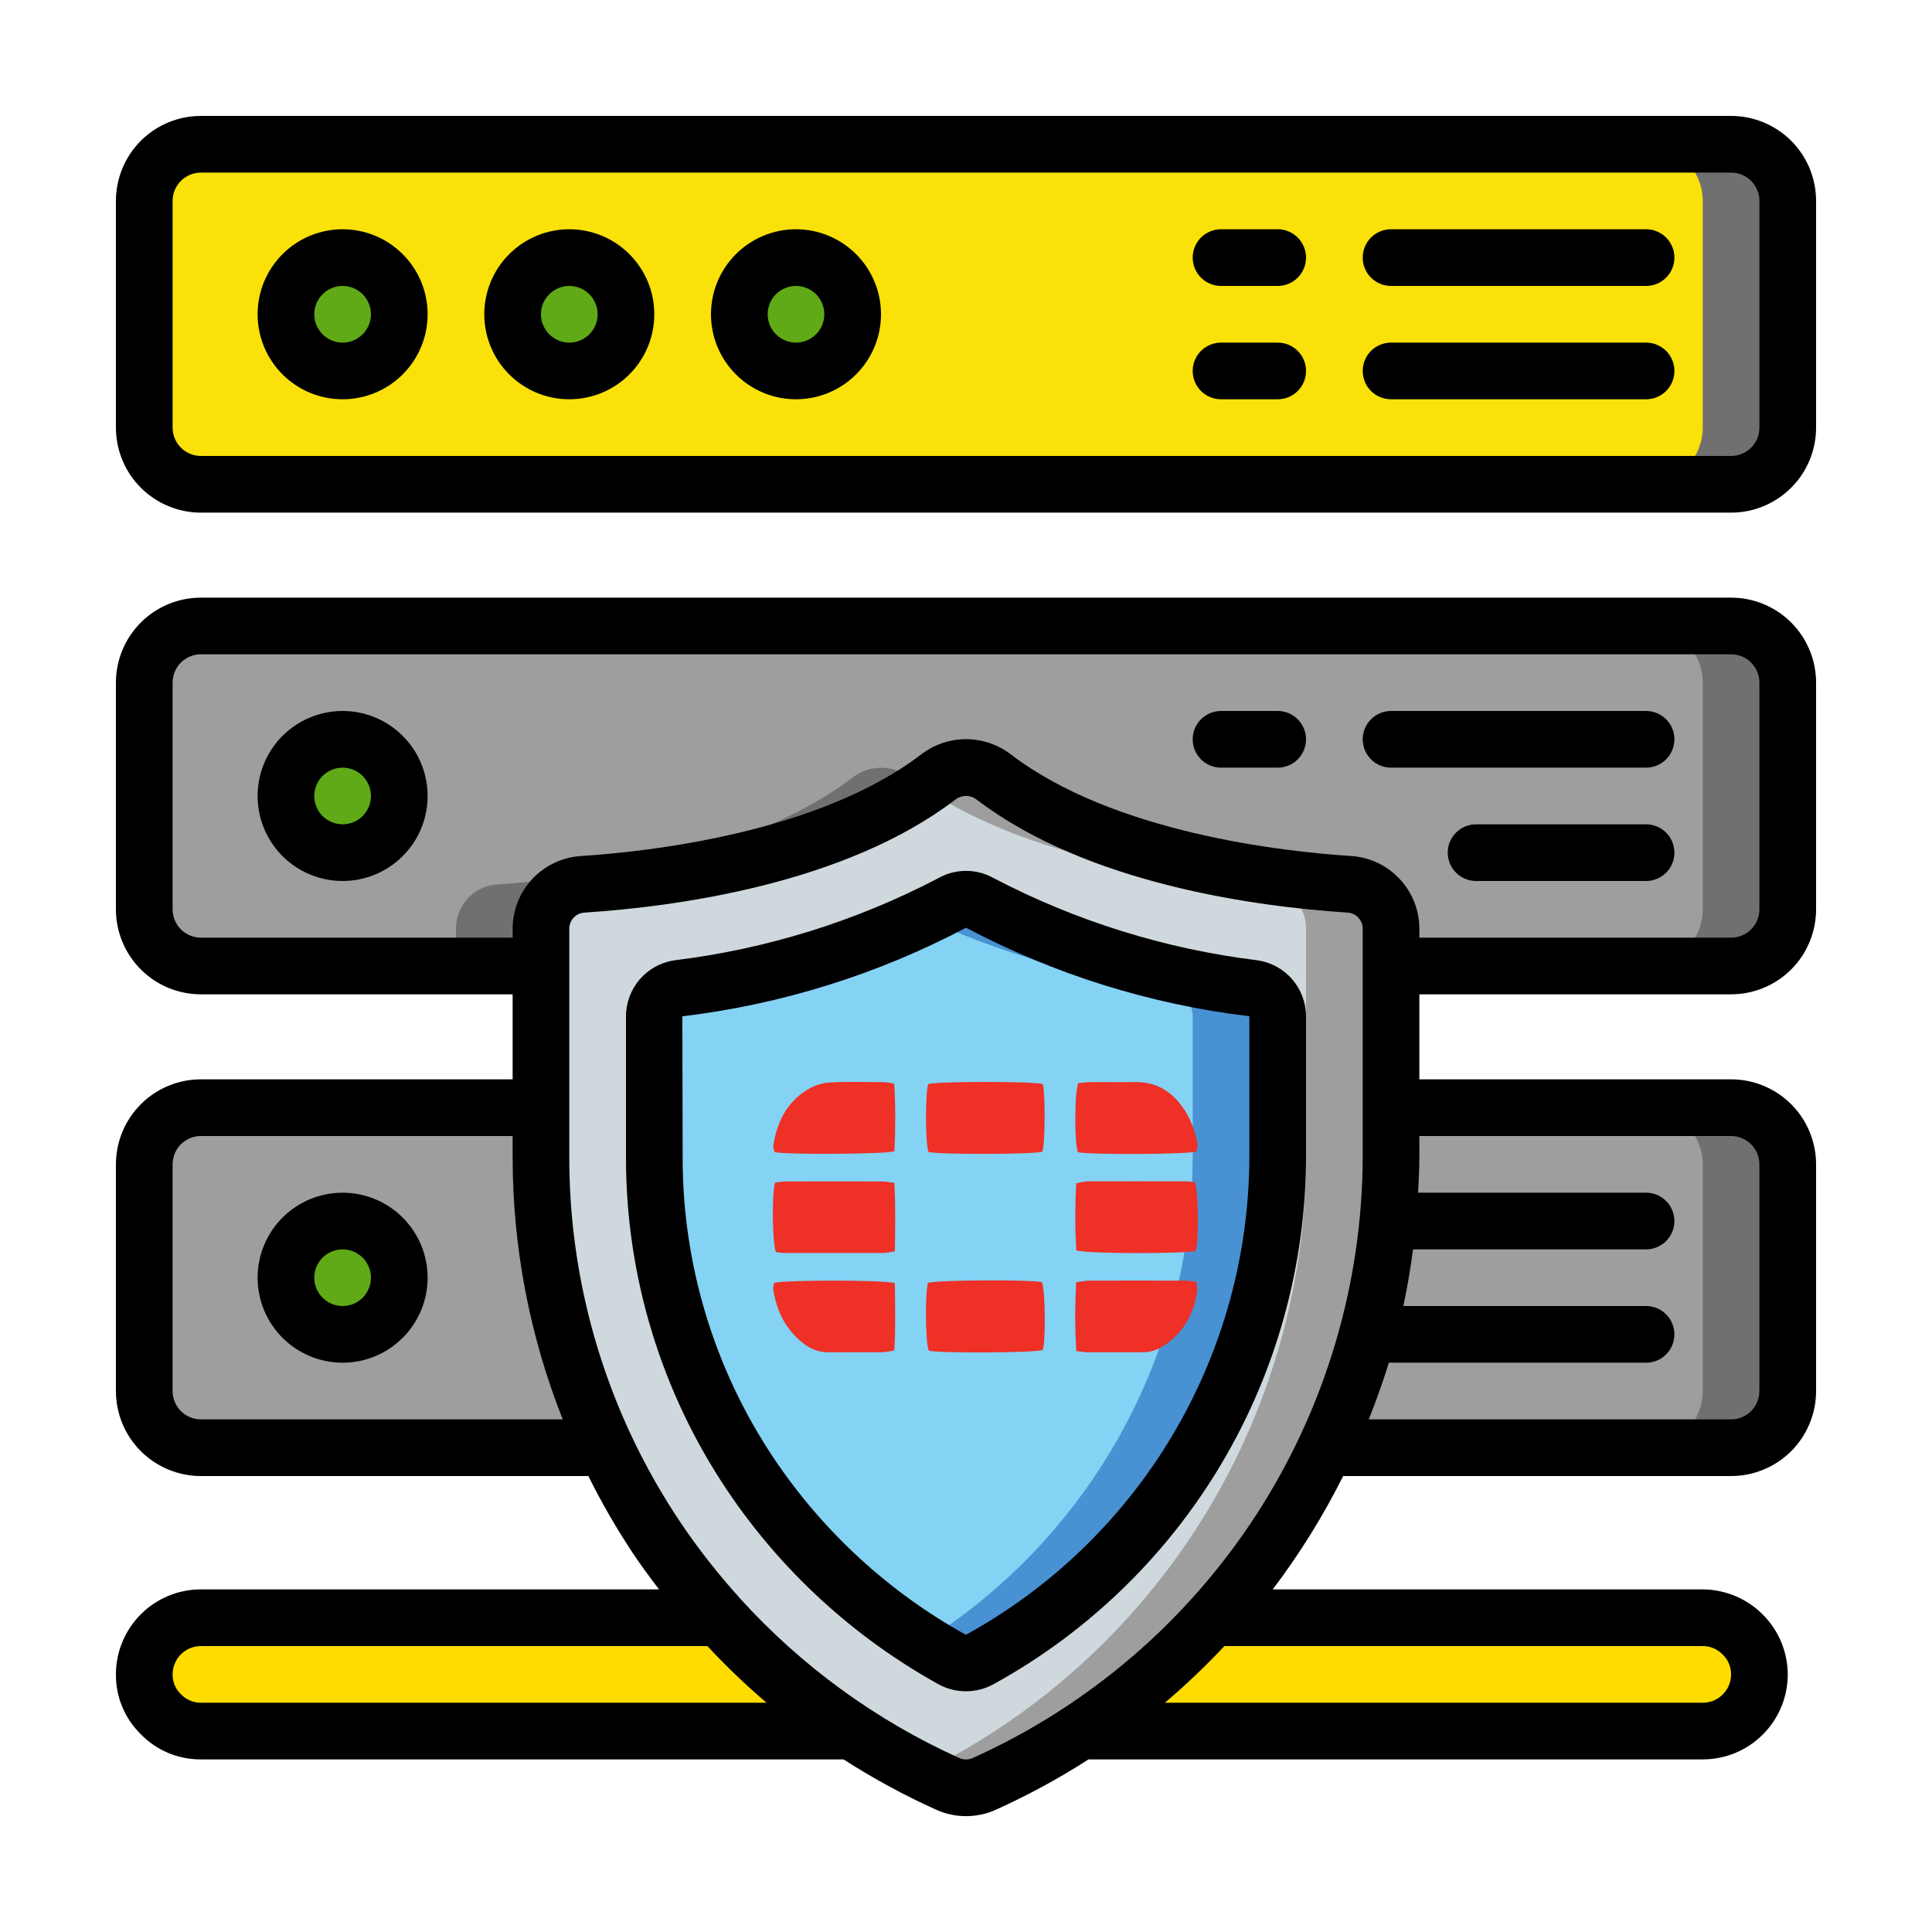 <svg width="50" height="50" viewBox="0 0 50 50" fill="none" xmlns="http://www.w3.org/2000/svg">
<path d="M36 24.032V29.95C35.995 34.357 34.351 38.605 31.387 41.867C30.37 42.986 29.214 43.972 27.948 44.8C27.162 45.321 26.336 45.777 25.477 46.164C25.174 46.303 24.826 46.303 24.523 46.164C22.281 45.152 20.272 43.689 18.62 41.867C18.033 41.219 17.491 40.53 16.999 39.806C16.5 39.062 16.058 38.279 15.679 37.467C14.573 35.115 13.999 32.549 14 29.95V24.032C13.999 23.74 14.11 23.458 14.311 23.245C14.511 23.032 14.786 22.905 15.078 22.888C17.102 22.756 21.502 22.228 24.274 20.116C24.482 19.956 24.737 19.869 25 19.869C25.263 19.869 25.518 19.956 25.726 20.116C28.498 22.228 32.898 22.756 34.922 22.888C35.214 22.905 35.489 23.032 35.689 23.245C35.89 23.458 36.001 23.74 36 24.032Z" fill="#CFD8DC"/>
<path d="M34.922 22.888C32.898 22.756 28.498 22.228 25.726 20.116C25.518 19.956 25.263 19.869 25 19.869C24.737 19.869 24.482 19.956 24.274 20.116C24.154 20.208 24.026 20.293 23.9 20.379C26.679 22.269 30.786 22.762 32.722 22.888C33.014 22.905 33.288 23.032 33.489 23.245C33.69 23.458 33.801 23.74 33.8 24.032V29.95C33.795 34.357 32.151 38.605 29.187 41.867C27.692 43.517 25.898 44.869 23.9 45.852C24.108 45.956 24.31 46.067 24.523 46.164C24.826 46.303 25.174 46.303 25.477 46.164C26.336 45.777 27.162 45.321 27.948 44.8C30.712 42.995 32.918 40.455 34.321 37.467C35.427 35.115 36.001 32.549 36 29.95V24.032C36.001 23.74 35.89 23.458 35.689 23.245C35.489 23.032 35.214 22.905 34.922 22.888Z" fill="#9E9E9E"/>
<path d="M25.357 42.945C25.247 43.005 25.124 43.037 24.998 43.037C24.873 43.037 24.75 43.005 24.64 42.945C22.55 41.789 20.765 40.151 19.433 38.169C17.801 35.739 16.931 32.878 16.933 29.952V26.301C16.933 26.126 16.996 25.957 17.11 25.824C17.224 25.691 17.382 25.603 17.555 25.576C20.031 25.271 22.431 24.524 24.642 23.369C24.751 23.308 24.875 23.275 25 23.275C25.125 23.275 25.249 23.308 25.358 23.369C27.569 24.524 29.969 25.271 32.445 25.576C32.618 25.603 32.776 25.691 32.89 25.824C33.004 25.957 33.067 26.126 33.067 26.301V29.952C33.057 32.608 32.337 35.214 30.981 37.498C29.626 39.783 27.684 41.663 25.357 42.945Z" fill="#84D2F4"/>
<path d="M32.445 25.576C29.969 25.271 27.569 24.524 25.358 23.369C25.249 23.308 25.125 23.275 25 23.275C24.875 23.275 24.751 23.308 24.642 23.369C24.399 23.506 24.15 23.63 23.9 23.752C25.91 24.678 28.05 25.293 30.245 25.576C30.418 25.603 30.576 25.691 30.69 25.824C30.804 25.957 30.867 26.126 30.867 26.301V29.952C30.857 32.462 30.213 34.929 28.994 37.124C27.775 39.319 26.021 41.169 23.895 42.504C24.139 42.658 24.388 42.805 24.64 42.944C24.864 43.067 25.134 43.067 25.357 42.944C27.684 41.663 29.626 39.782 30.981 37.498C32.337 35.213 33.057 32.608 33.067 29.952V26.301C33.067 26.126 33.004 25.957 32.89 25.824C32.776 25.691 32.618 25.603 32.445 25.576Z" fill="#4891D3"/>
<path d="M44.8 3.733H5.2C4.39 3.733 3.733 4.39 3.733 5.2V11.067C3.733 11.877 4.39 12.533 5.2 12.533H44.8C45.61 12.533 46.267 11.877 46.267 11.067V5.2C46.267 4.39 45.61 3.733 44.8 3.733Z" fill="#F9E109"/>
<path d="M44.8 3.733H42.6C42.989 3.734 43.361 3.889 43.636 4.164C43.911 4.439 44.066 4.811 44.067 5.2V11.067C44.066 11.455 43.911 11.828 43.636 12.102C43.361 12.377 42.989 12.532 42.6 12.533H44.8C45.189 12.532 45.561 12.377 45.836 12.102C46.111 11.828 46.266 11.455 46.267 11.067V5.2C46.266 4.811 46.111 4.439 45.836 4.164C45.561 3.889 45.189 3.734 44.8 3.733Z" fill="#707070"/>
<path d="M8.867 9.6C9.677 9.6 10.333 8.943 10.333 8.133C10.333 7.323 9.677 6.667 8.867 6.667C8.057 6.667 7.4 7.323 7.4 8.133C7.4 8.943 8.057 9.6 8.867 9.6Z" fill="#60A917"/>
<path d="M14.733 9.6C15.543 9.6 16.2 8.943 16.2 8.133C16.2 7.323 15.543 6.667 14.733 6.667C13.923 6.667 13.267 7.323 13.267 8.133C13.267 8.943 13.923 9.6 14.733 9.6Z" fill="#60A917"/>
<path d="M20.6 9.6C21.41 9.6 22.067 8.943 22.067 8.133C22.067 7.323 21.41 6.667 20.6 6.667C19.79 6.667 19.133 7.323 19.133 8.133C19.133 8.943 19.79 9.6 20.6 9.6Z" fill="#60A917"/>
<path d="M46.267 30.134V36C46.266 36.389 46.111 36.761 45.836 37.036C45.561 37.311 45.189 37.466 44.8 37.467H34.321C35.427 35.115 36.001 32.549 36 29.95V28.667H44.8C45.189 28.668 45.561 28.823 45.836 29.098C46.111 29.372 46.266 29.745 46.267 30.134Z" fill="#9E9E9E"/>
<path d="M44.8 28.667H42.6C42.989 28.668 43.361 28.823 43.636 29.098C43.911 29.372 44.066 29.745 44.067 30.134V36C44.066 36.389 43.911 36.761 43.636 37.036C43.361 37.311 42.989 37.466 42.6 37.467H44.8C45.189 37.466 45.561 37.311 45.836 37.036C46.111 36.761 46.266 36.389 46.267 36V30.134C46.266 29.745 46.111 29.372 45.836 29.098C45.561 28.823 45.189 28.668 44.8 28.667Z" fill="#707070"/>
<path d="M15.679 37.467H5.2C4.811 37.466 4.439 37.311 4.164 37.036C3.889 36.761 3.734 36.389 3.733 36L3.733 30.134C3.734 29.745 3.889 29.372 4.164 29.098C4.439 28.823 4.811 28.668 5.2 28.667H14V29.95C14 32.549 14.573 35.116 15.679 37.467Z" fill="#9E9E9E"/>
<path d="M8.867 34.533C9.677 34.533 10.333 33.877 10.333 33.067C10.333 32.257 9.677 31.6 8.867 31.6C8.057 31.6 7.4 32.257 7.4 33.067C7.4 33.877 8.057 34.533 8.867 34.533Z" fill="#60A917"/>
<path d="M46.267 17.667V23.533C46.266 23.922 46.111 24.294 45.836 24.569C45.561 24.844 45.189 24.999 44.8 25H36V24.032C36.001 23.74 35.89 23.458 35.689 23.245C35.489 23.032 35.214 22.905 34.922 22.888C32.898 22.756 28.498 22.228 25.726 20.116C25.518 19.956 25.263 19.869 25 19.869C24.737 19.869 24.482 19.956 24.274 20.116C21.502 22.228 17.102 22.756 15.078 22.888C14.786 22.905 14.511 23.032 14.311 23.245C14.11 23.458 13.999 23.74 14 24.032V25H5.2C4.811 24.999 4.439 24.844 4.164 24.569C3.889 24.294 3.734 23.922 3.733 23.533V17.667C3.734 17.278 3.889 16.906 4.164 16.631C4.439 16.356 4.811 16.201 5.2 16.2H44.8C45.189 16.201 45.561 16.356 45.836 16.631C46.111 16.906 46.266 17.278 46.267 17.667Z" fill="#9E9E9E"/>
<path d="M23.526 20.116C23.318 19.956 23.063 19.869 22.8 19.869C22.537 19.869 22.282 19.956 22.074 20.116C19.302 22.228 14.902 22.756 12.878 22.888C12.586 22.905 12.312 23.032 12.111 23.245C11.91 23.458 11.799 23.74 11.8 24.032V25H14V24.032C13.999 23.74 14.11 23.458 14.311 23.245C14.511 23.032 14.786 22.905 15.078 22.888C17.014 22.762 21.121 22.269 23.9 20.379C23.774 20.293 23.646 20.208 23.526 20.116ZM44.8 16.2H42.6C42.989 16.201 43.361 16.356 43.636 16.631C43.911 16.906 44.066 17.278 44.067 17.667V23.533C44.066 23.922 43.911 24.294 43.636 24.569C43.361 24.844 42.989 24.999 42.6 25H44.8C45.189 24.999 45.561 24.844 45.836 24.569C46.111 24.294 46.266 23.922 46.267 23.533V17.667C46.266 17.278 46.111 16.906 45.836 16.631C45.561 16.356 45.189 16.201 44.8 16.2Z" fill="#707070"/>
<path d="M8.867 22.067C9.677 22.067 10.333 21.41 10.333 20.6C10.333 19.79 9.677 19.133 8.867 19.133C8.057 19.133 7.4 19.79 7.4 20.6C7.4 21.41 8.057 22.067 8.867 22.067Z" fill="#60A917"/>
<path d="M45.533 43.334C45.532 43.722 45.377 44.094 45.103 44.369C44.828 44.644 44.455 44.799 44.067 44.8H27.948C29.214 43.972 30.37 42.986 31.387 41.867H44.067C44.455 41.87 44.826 42.025 45.101 42.3C45.375 42.574 45.531 42.945 45.533 43.334ZM22.045 44.8H5.2C4.811 44.802 4.437 44.646 4.166 44.367C3.887 44.096 3.731 43.722 3.733 43.334C3.734 42.945 3.889 42.572 4.164 42.298C4.439 42.023 4.811 41.868 5.2 41.867H18.62C19.634 42.984 20.785 43.97 22.045 44.8Z" fill="#FFDC00"/>
<path d="M32.548 24.853C30.162 24.562 27.848 23.841 25.718 22.727C25.499 22.603 25.252 22.538 25 22.538C24.749 22.538 24.502 22.603 24.283 22.727C22.152 23.841 19.838 24.562 17.452 24.853C17.104 24.905 16.787 25.079 16.557 25.345C16.328 25.611 16.201 25.95 16.2 26.301V29.952C16.197 33.024 17.11 36.028 18.825 38.578C20.223 40.656 22.095 42.372 24.285 43.587C24.729 43.831 25.268 43.831 25.712 43.587C28.155 42.244 30.194 40.27 31.616 37.873C33.038 35.475 33.792 32.74 33.8 29.952V26.301C33.799 25.95 33.672 25.611 33.443 25.345C33.213 25.079 32.896 24.905 32.548 24.853ZM32.333 29.952C32.326 32.478 31.642 34.957 30.352 37.13C29.062 39.302 27.214 41.09 25 42.307H24.993C23.006 41.204 21.309 39.646 20.04 37.76C18.489 35.452 17.663 32.733 17.667 29.952L17.659 26.302C20.226 25.994 22.714 25.217 25 24.009C27.283 25.216 29.769 25.993 32.333 26.301V29.952Z" fill="black"/>
<path d="M44.8 3H5.2C4.617 3 4.057 3.232 3.644 3.644C3.232 4.057 3 4.617 3 5.2L3 11.067C3 11.65 3.232 12.21 3.644 12.622C4.057 13.035 4.617 13.267 5.2 13.267H44.8C45.384 13.267 45.943 13.035 46.356 12.622C46.769 12.21 47 11.65 47 11.067V5.2C47 4.617 46.769 4.057 46.356 3.644C45.943 3.232 45.384 3 44.8 3ZM45.534 11.067C45.534 11.261 45.456 11.448 45.319 11.585C45.181 11.723 44.995 11.8 44.8 11.8H5.2C5.006 11.8 4.819 11.723 4.682 11.585C4.544 11.448 4.467 11.261 4.467 11.067V5.2C4.467 5.006 4.544 4.819 4.682 4.681C4.819 4.544 5.006 4.467 5.2 4.467H44.8C44.995 4.467 45.181 4.544 45.319 4.681C45.456 4.819 45.534 5.006 45.534 5.2V11.067Z" fill="black"/>
<path d="M8.867 5.933C8.578 5.933 8.292 5.99 8.025 6.101C7.758 6.211 7.515 6.373 7.311 6.578C7.107 6.782 6.945 7.025 6.834 7.291C6.724 7.558 6.667 7.844 6.667 8.133C6.667 8.422 6.724 8.708 6.834 8.975C6.945 9.242 7.107 9.485 7.311 9.689C7.515 9.893 7.758 10.055 8.025 10.166C8.292 10.277 8.578 10.333 8.867 10.333C9.45 10.333 10.01 10.102 10.422 9.689C10.835 9.276 11.067 8.717 11.067 8.133C11.067 7.55 10.835 6.99 10.422 6.578C10.01 6.165 9.45 5.933 8.867 5.933ZM8.867 8.867C8.672 8.867 8.486 8.789 8.348 8.652C8.211 8.514 8.133 8.328 8.133 8.133C8.133 7.939 8.211 7.752 8.348 7.615C8.486 7.477 8.672 7.4 8.867 7.4C9.061 7.4 9.248 7.477 9.385 7.615C9.523 7.752 9.6 7.939 9.6 8.133C9.6 8.328 9.523 8.514 9.385 8.652C9.248 8.789 9.061 8.867 8.867 8.867ZM14.733 5.933C14.444 5.933 14.158 5.99 13.891 6.101C13.624 6.211 13.382 6.373 13.178 6.578C12.973 6.782 12.811 7.025 12.701 7.291C12.59 7.558 12.533 7.844 12.533 8.133C12.533 8.422 12.59 8.708 12.701 8.975C12.811 9.242 12.973 9.485 13.178 9.689C13.382 9.893 13.624 10.055 13.891 10.166C14.158 10.277 14.444 10.333 14.733 10.333C15.317 10.333 15.876 10.102 16.289 9.689C16.702 9.276 16.933 8.717 16.933 8.133C16.933 7.55 16.702 6.99 16.289 6.578C15.876 6.165 15.317 5.933 14.733 5.933ZM14.733 8.867C14.539 8.867 14.352 8.789 14.215 8.652C14.077 8.514 14 8.328 14 8.133C14 7.939 14.077 7.752 14.215 7.615C14.352 7.477 14.539 7.4 14.733 7.4C14.928 7.4 15.114 7.477 15.252 7.615C15.389 7.752 15.467 7.939 15.467 8.133C15.467 8.328 15.389 8.514 15.252 8.652C15.114 8.789 14.928 8.867 14.733 8.867ZM20.6 5.933C20.311 5.933 20.025 5.99 19.758 6.101C19.491 6.211 19.249 6.373 19.044 6.578C18.84 6.782 18.678 7.025 18.567 7.291C18.457 7.558 18.4 7.844 18.4 8.133C18.4 8.422 18.457 8.708 18.567 8.975C18.678 9.242 18.84 9.485 19.044 9.689C19.249 9.893 19.491 10.055 19.758 10.166C20.025 10.277 20.311 10.333 20.6 10.333C21.183 10.333 21.743 10.102 22.156 9.689C22.568 9.276 22.8 8.717 22.8 8.133C22.8 7.55 22.568 6.99 22.156 6.578C21.743 6.165 21.183 5.933 20.6 5.933ZM20.6 8.867C20.405 8.867 20.219 8.789 20.081 8.652C19.944 8.514 19.867 8.328 19.867 8.133C19.867 7.939 19.944 7.752 20.081 7.615C20.219 7.477 20.405 7.4 20.6 7.4C20.794 7.4 20.981 7.477 21.119 7.615C21.256 7.752 21.333 7.939 21.333 8.133C21.333 8.328 21.256 8.514 21.119 8.652C20.981 8.789 20.794 8.867 20.6 8.867ZM42.6 5.933H36C35.806 5.933 35.619 6.011 35.481 6.148C35.344 6.286 35.267 6.472 35.267 6.667C35.267 6.861 35.344 7.048 35.481 7.185C35.619 7.323 35.806 7.4 36 7.4H42.6C42.795 7.4 42.981 7.323 43.119 7.185C43.256 7.048 43.334 6.861 43.334 6.667C43.334 6.472 43.256 6.286 43.119 6.148C42.981 6.011 42.795 5.933 42.6 5.933ZM42.6 8.867H36C35.806 8.867 35.619 8.944 35.481 9.081C35.344 9.219 35.267 9.406 35.267 9.6C35.267 9.795 35.344 9.981 35.481 10.119C35.619 10.256 35.806 10.333 36 10.333H42.6C42.795 10.333 42.981 10.256 43.119 10.119C43.256 9.981 43.334 9.795 43.334 9.6C43.334 9.406 43.256 9.219 43.119 9.081C42.981 8.944 42.795 8.867 42.6 8.867ZM33.067 5.933H31.6C31.406 5.933 31.219 6.011 31.081 6.148C30.944 6.286 30.867 6.472 30.867 6.667C30.867 6.861 30.944 7.048 31.081 7.185C31.219 7.323 31.406 7.4 31.6 7.4H33.067C33.261 7.4 33.448 7.323 33.585 7.185C33.723 7.048 33.8 6.861 33.8 6.667C33.8 6.472 33.723 6.286 33.585 6.148C33.448 6.011 33.261 5.933 33.067 5.933ZM33.067 8.867H31.6C31.406 8.867 31.219 8.944 31.081 9.081C30.944 9.219 30.867 9.406 30.867 9.6C30.867 9.795 30.944 9.981 31.081 10.119C31.219 10.256 31.406 10.333 31.6 10.333H33.067C33.261 10.333 33.448 10.256 33.585 10.119C33.723 9.981 33.8 9.795 33.8 9.6C33.8 9.406 33.723 9.219 33.585 9.081C33.448 8.944 33.261 8.867 33.067 8.867ZM8.867 30.867C8.283 30.867 7.724 31.099 7.311 31.511C6.898 31.924 6.667 32.483 6.667 33.067C6.667 33.65 6.898 34.21 7.311 34.622C7.724 35.035 8.283 35.267 8.867 35.267C9.45 35.267 10.01 35.035 10.422 34.622C10.835 34.21 11.067 33.65 11.067 33.067C11.067 32.483 10.835 31.924 10.422 31.511C10.01 31.099 9.45 30.867 8.867 30.867ZM8.867 33.8C8.672 33.8 8.486 33.723 8.348 33.585C8.211 33.448 8.133 33.261 8.133 33.067C8.133 32.872 8.211 32.686 8.348 32.548C8.486 32.411 8.672 32.334 8.867 32.334C9.061 32.334 9.248 32.411 9.385 32.548C9.523 32.686 9.6 32.872 9.6 33.067C9.6 33.261 9.523 33.448 9.385 33.585C9.248 33.723 9.061 33.8 8.867 33.8Z" fill="black"/>
<path d="M44.8 15.467H5.2C4.616 15.467 4.057 15.698 3.644 16.111C3.232 16.524 3 17.083 3 17.667V23.533C3 24.117 3.232 24.677 3.644 25.089C4.057 25.502 4.616 25.733 5.2 25.733H13.267V27.933H5.2C4.616 27.933 4.057 28.165 3.644 28.578C3.232 28.99 3 29.55 3 30.134V36C3 36.584 3.232 37.143 3.644 37.556C4.057 37.968 4.616 38.2 5.2 38.2H15.227C15.572 38.895 15.961 39.569 16.391 40.215C16.602 40.529 16.826 40.834 17.056 41.133H5.2C4.616 41.133 4.057 41.365 3.644 41.778C3.232 42.191 3 42.75 3 43.334C2.995 43.914 3.227 44.472 3.641 44.879C3.843 45.087 4.085 45.253 4.353 45.366C4.621 45.478 4.909 45.535 5.2 45.533H21.831C22.596 46.025 23.396 46.46 24.225 46.834C24.469 46.945 24.733 47.002 25.001 47.002C25.268 47.002 25.533 46.945 25.777 46.834C26.605 46.46 27.406 46.025 28.171 45.533H44.067C44.65 45.533 45.21 45.302 45.622 44.889C46.035 44.477 46.267 43.917 46.267 43.334C46.264 42.751 46.031 42.193 45.619 41.782C45.207 41.37 44.649 41.137 44.067 41.133H32.938C33.635 40.214 34.245 39.232 34.761 38.2H44.8C45.383 38.2 45.943 37.968 46.356 37.556C46.768 37.143 47 36.584 47 36V30.134C47 29.55 46.768 28.99 46.356 28.578C45.943 28.165 45.383 27.933 44.8 27.933H36.733V25.733H44.8C45.383 25.733 45.943 25.502 46.356 25.089C46.768 24.677 47 24.117 47 23.533V17.667C47 17.083 46.768 16.524 46.356 16.111C45.943 15.698 45.383 15.467 44.8 15.467ZM5.2 36.733C5.005 36.733 4.819 36.656 4.681 36.519C4.544 36.381 4.467 36.195 4.467 36V30.134C4.467 29.939 4.544 29.752 4.681 29.615C4.819 29.477 5.005 29.4 5.2 29.4H13.267V29.952C13.267 32.274 13.707 34.575 14.564 36.733H5.2ZM5.2 44.067C5.102 44.067 5.005 44.047 4.916 44.009C4.826 43.97 4.745 43.913 4.678 43.843C4.61 43.776 4.556 43.697 4.52 43.61C4.484 43.522 4.466 43.428 4.467 43.334C4.467 43.139 4.544 42.953 4.681 42.815C4.819 42.677 5.005 42.6 5.2 42.6H18.307C18.789 43.118 19.3 43.608 19.839 44.067H5.2ZM44.067 42.6C44.265 42.6 44.453 42.681 44.589 42.825C44.726 42.958 44.801 43.142 44.8 43.334C44.8 43.528 44.723 43.715 44.585 43.852C44.448 43.99 44.261 44.067 44.067 44.067H30.147C30.688 43.608 31.202 43.118 31.687 42.6H44.067ZM35.267 29.952C35.255 33.239 34.297 36.453 32.507 39.21C30.716 41.967 28.17 44.15 25.172 45.498C25.118 45.523 25.059 45.535 25 45.535C24.94 45.535 24.881 45.523 24.827 45.498C22.668 44.524 20.733 43.114 19.144 41.358L19.133 41.344C18.58 40.732 18.07 40.082 17.609 39.398C17.139 38.696 16.721 37.961 16.359 37.198L16.347 37.171C15.283 34.913 14.732 32.448 14.733 29.952V24.031C14.734 23.925 14.775 23.824 14.848 23.747C14.921 23.67 15.02 23.624 15.126 23.618C17.478 23.465 21.852 22.884 24.721 20.696C24.801 20.634 24.899 20.599 25 20.599C25.101 20.599 25.199 20.634 25.279 20.696C28.148 22.883 32.522 23.465 34.874 23.618C34.98 23.624 35.079 23.67 35.152 23.747C35.224 23.824 35.266 23.925 35.267 24.031V29.952ZM44.8 29.4C44.995 29.4 45.181 29.477 45.319 29.615C45.456 29.752 45.533 29.939 45.533 30.134V36C45.533 36.195 45.456 36.381 45.319 36.519C45.181 36.656 44.995 36.733 44.8 36.733H35.424C35.615 36.252 35.79 35.765 35.943 35.267H42.6C42.795 35.267 42.981 35.19 43.119 35.052C43.256 34.914 43.333 34.728 43.333 34.533C43.333 34.339 43.256 34.153 43.119 34.015C42.981 33.877 42.795 33.8 42.6 33.8H36.319C36.422 33.315 36.505 32.825 36.569 32.334H42.6C42.795 32.334 42.981 32.256 43.119 32.119C43.256 31.981 43.333 31.795 43.333 31.6C43.333 31.406 43.256 31.219 43.119 31.082C42.981 30.944 42.795 30.867 42.6 30.867H36.7C36.715 30.562 36.733 30.258 36.733 29.952V29.4H44.8ZM45.533 23.533C45.533 23.728 45.456 23.914 45.319 24.052C45.181 24.189 44.995 24.267 44.8 24.267H36.733V24.031C36.732 23.552 36.548 23.093 36.221 22.745C35.894 22.396 35.446 22.185 34.969 22.154C33.209 22.04 28.824 21.556 26.169 19.53C25.835 19.271 25.424 19.13 25.001 19.13C24.578 19.13 24.167 19.271 23.832 19.53C21.176 21.556 16.793 22.04 15.033 22.154C14.555 22.185 14.107 22.396 13.78 22.744C13.452 23.093 13.268 23.552 13.267 24.031V24.267H5.2C5.005 24.267 4.819 24.189 4.681 24.052C4.544 23.914 4.467 23.728 4.467 23.533V17.667C4.467 17.472 4.544 17.286 4.681 17.148C4.819 17.011 5.005 16.933 5.2 16.933H44.8C44.995 16.933 45.181 17.011 45.319 17.148C45.456 17.286 45.533 17.472 45.533 17.667V23.533Z" fill="black"/>
<path d="M8.867 18.4C8.283 18.4 7.724 18.632 7.311 19.044C6.898 19.457 6.667 20.017 6.667 20.6C6.667 21.184 6.898 21.743 7.311 22.156C7.724 22.568 8.283 22.8 8.867 22.8C9.45 22.8 10.01 22.568 10.422 22.156C10.835 21.743 11.067 21.184 11.067 20.6C11.067 20.017 10.835 19.457 10.422 19.044C10.01 18.632 9.45 18.4 8.867 18.4ZM8.867 21.333C8.672 21.333 8.486 21.256 8.348 21.119C8.211 20.981 8.133 20.795 8.133 20.6C8.133 20.406 8.211 20.219 8.348 20.081C8.486 19.944 8.672 19.867 8.867 19.867C9.061 19.867 9.248 19.944 9.385 20.081C9.523 20.219 9.6 20.406 9.6 20.6C9.6 20.795 9.523 20.981 9.385 21.119C9.248 21.256 9.061 21.333 8.867 21.333ZM42.6 18.4H36C35.806 18.4 35.619 18.477 35.481 18.615C35.344 18.752 35.267 18.939 35.267 19.133C35.267 19.328 35.344 19.514 35.481 19.652C35.619 19.79 35.806 19.867 36 19.867H42.6C42.795 19.867 42.981 19.79 43.119 19.652C43.256 19.514 43.334 19.328 43.334 19.133C43.334 18.939 43.256 18.752 43.119 18.615C42.981 18.477 42.795 18.4 42.6 18.4ZM42.6 21.333H38.2C38.006 21.333 37.819 21.411 37.682 21.548C37.544 21.686 37.467 21.872 37.467 22.067C37.467 22.261 37.544 22.448 37.682 22.585C37.819 22.723 38.006 22.8 38.2 22.8H42.6C42.795 22.8 42.981 22.723 43.119 22.585C43.256 22.448 43.334 22.261 43.334 22.067C43.334 21.872 43.256 21.686 43.119 21.548C42.981 21.411 42.795 21.333 42.6 21.333ZM33.067 18.4H31.6C31.406 18.4 31.219 18.477 31.081 18.615C30.944 18.752 30.867 18.939 30.867 19.133C30.867 19.328 30.944 19.514 31.081 19.652C31.219 19.79 31.406 19.867 31.6 19.867H33.067C33.261 19.867 33.448 19.79 33.585 19.652C33.723 19.514 33.8 19.328 33.8 19.133C33.8 18.939 33.723 18.752 33.585 18.615C33.448 18.477 33.261 18.4 33.067 18.4Z" fill="black"/>
<g clip-path="url(#clip0_81_2)">
<path d="M23.145 30.609C23.182 31.215 23.165 31.788 23.159 32.383C23.046 32.4 22.961 32.424 22.879 32.426C22.014 32.427 21.147 32.427 20.283 32.426C20.213 32.426 20.145 32.411 20.083 32.404C19.99 32.219 19.971 30.897 20.058 30.607C20.14 30.596 20.233 30.576 20.326 30.576C21.156 30.574 21.985 30.574 22.817 30.576C22.912 30.576 23.006 30.595 23.145 30.611V30.609Z" fill="#EE3026"/>
<path d="M27.853 32.361C27.822 31.787 27.82 31.213 27.853 30.62C27.969 30.602 28.062 30.576 28.157 30.574C29.005 30.571 29.851 30.573 30.699 30.574C30.777 30.574 30.856 30.589 30.922 30.596C31.015 30.792 31.029 32.129 30.948 32.371C30.73 32.449 28.151 32.453 27.853 32.361Z" fill="#EE3026"/>
<path d="M26.987 28.055C27.057 28.308 27.047 29.622 26.976 29.807C26.751 29.877 24.275 29.882 24.03 29.813C23.947 29.617 23.943 28.271 24.024 28.055C24.248 27.985 26.725 27.98 26.987 28.055Z" fill="#EE3026"/>
<path d="M26.985 34.938C26.785 35.011 24.331 35.026 24.038 34.956C23.951 34.784 23.935 33.453 24.017 33.2C24.215 33.127 26.671 33.112 26.964 33.182C27.051 33.354 27.067 34.683 26.987 34.938H26.985Z" fill="#EE3026"/>
<path d="M27.855 34.963C27.816 34.359 27.82 33.781 27.851 33.182C27.988 33.165 28.091 33.145 28.194 33.143C29.015 33.14 29.836 33.142 30.655 33.143C30.75 33.143 30.845 33.16 30.963 33.173C30.971 33.266 30.994 33.343 30.983 33.418C30.905 33.955 30.674 34.425 30.193 34.777C30.018 34.905 29.822 34.996 29.587 34.996C29.104 34.996 28.623 34.996 28.14 34.996C28.062 34.996 27.983 34.98 27.853 34.965L27.855 34.963Z" fill="#EE3026"/>
<path d="M23.159 33.206C23.163 33.781 23.182 34.355 23.145 34.949C23.027 34.967 22.934 34.993 22.841 34.995C22.377 34.998 21.913 34.995 21.448 34.998C21.193 35 20.978 34.912 20.792 34.767C20.318 34.399 20.099 33.914 20.012 33.374C20.002 33.316 20.027 33.253 20.033 33.202C20.281 33.123 22.866 33.121 23.157 33.207L23.159 33.206Z" fill="#EE3026"/>
<path d="M27.905 28.029C28.012 28.02 28.117 28.006 28.223 28.006C28.606 28.002 28.988 28.011 29.372 28.004C29.84 27.994 30.199 28.179 30.478 28.492C30.752 28.802 30.903 29.166 30.981 29.555C30.992 29.6 30.994 29.65 30.988 29.695C30.983 29.734 30.967 29.771 30.957 29.802C30.74 29.877 28.169 29.888 27.897 29.818C27.808 29.624 27.802 28.288 27.905 28.031V28.029Z" fill="#EE3026"/>
<path d="M23.142 28.046C23.178 28.65 23.176 29.229 23.147 29.796C22.907 29.871 20.369 29.884 20.049 29.818C20.037 29.769 20.004 29.708 20.012 29.652C20.107 29.069 20.334 28.542 20.904 28.196C21.065 28.097 21.277 28.026 21.471 28.015C21.942 27.989 22.416 28.004 22.891 28.007C22.959 28.007 23.029 28.027 23.142 28.046Z" fill="#EE3026"/>
</g>
<defs>
<clipPath id="clip0_81_2">
<rect width="11" height="7" fill="white" transform="translate(20 28)"/>
</clipPath>
</defs>
</svg>
